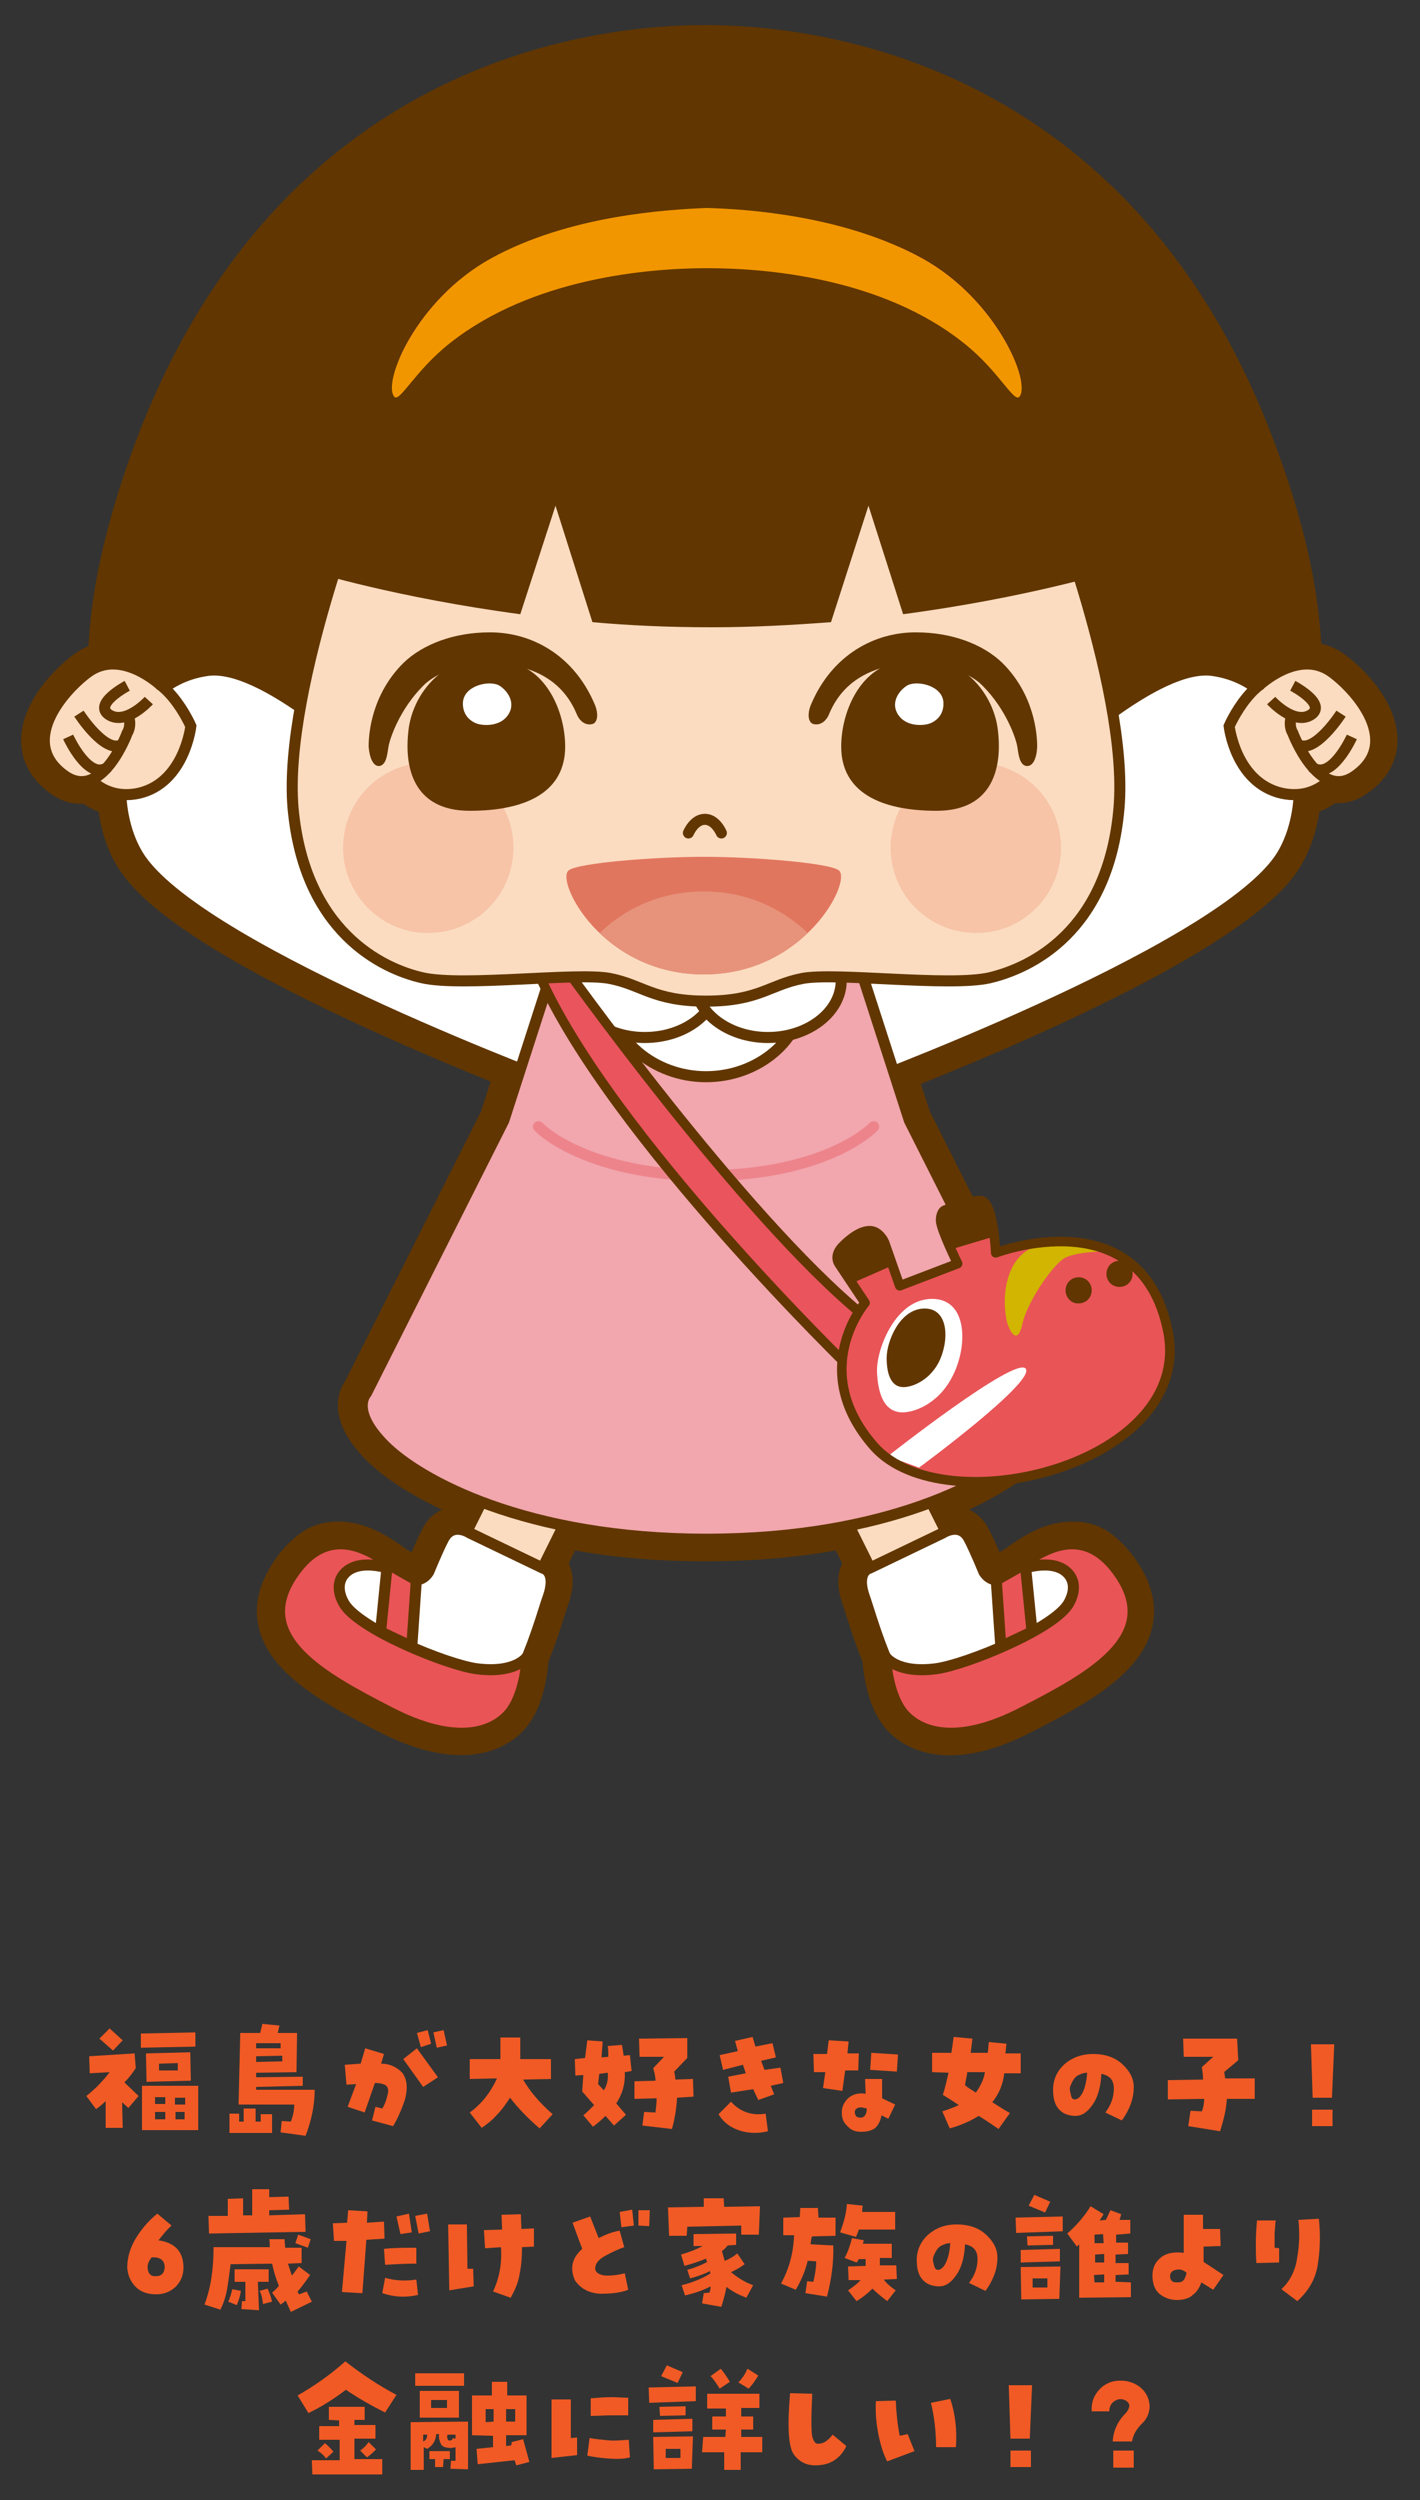 <?xml version="1.0" encoding="utf-8"?>
<!-- Generator: Adobe Illustrator 25.1.0, SVG Export Plug-In . SVG Version: 6.00 Build 0)  -->
<svg version="1.1" id="レイヤー_1" xmlns="http://www.w3.org/2000/svg" xmlns:xlink="http://www.w3.org/1999/xlink" x="0px"
	 y="0px" width="250px" height="440px" viewBox="0 0 250 440" style="enable-background:new 0 0 250 440;" xml:space="preserve">
<rect x="0" y="0" width="250" height="440" fill="#333333" stroke="none"/>
<style type="text/css">
	.st0{fill:#F15A24;}
	.st1{fill:#E50615;stroke:#613600;stroke-width:7.779;stroke-linecap:round;stroke-linejoin:round;}
	.st2{fill:#613600;}
	.st3{fill:#FFFFFF;stroke:#613600;stroke-width:1.945;stroke-linecap:round;stroke-linejoin:round;}
	.st4{fill:#FBDCC0;stroke:#613600;stroke-width:1.945;}
	.st5{fill:#FFFFFF;stroke:#613600;stroke-width:1.945;}
	.st6{fill:#E95457;stroke:#613600;stroke-width:1.945;stroke-linecap:round;stroke-linejoin:round;}
	.st7{fill:#F2A6AD;stroke:#613600;stroke-width:1.945;stroke-linecap:round;stroke-linejoin:round;}
	.st8{fill:none;stroke:#ED848C;stroke-width:1.945;stroke-linecap:round;stroke-linejoin:round;}
	.st9{fill:none;stroke:#613600;stroke-width:7.779;stroke-linecap:round;stroke-linejoin:round;}
	.st10{fill:none;stroke:#613600;stroke-width:7.779;stroke-linecap:round;}
	.st11{fill:#F7C4A8;}
	.st12{fill:#E8528D;}
	.st13{fill:#E1765F;}
	.st14{fill:#E7937B;}
	.st15{fill:none;stroke:#613600;stroke-width:1.945;stroke-linecap:round;stroke-linejoin:round;}
	.st16{fill:#74B4E3;stroke:#613600;stroke-width:1.945;stroke-linecap:round;stroke-linejoin:round;}
	.st17{fill:#E9545D;stroke:#613600;stroke-width:1.68;stroke-linecap:round;stroke-linejoin:round;}
	.st18{fill:#E95457;}
	.st19{fill:#FFFFFF;}
	.st20{fill:#D1B500;}
	.st21{fill:none;stroke:#613600;stroke-width:1.68;stroke-linecap:round;stroke-linejoin:round;}
	.st22{fill:none;stroke:#613600;stroke-width:1.945;stroke-linecap:round;}
	.st23{fill:#F29600;}
</style>
<g>
	<path class="st0" d="M18.6,374.5l0-4.7c-0.5,0.5-1.1,1-1.7,1.4l-1.7-2.3c1.5-1.2,2.9-2.6,4.1-4.2l-3.5,0.2l-0.1-3l8-0.5l0.2,2.6
		c-0.6,0.9-1.2,1.7-2,2.5l2.5,2.4l-1.8,2.1l-1.1-1l0.1,4.5L18.6,374.5z M21.6,359.1l-1.7,1.8l-2.4-2.1l1.8-1.8L21.6,359.1z
		 M24.8,360.4l0-2.5l9.6-0.2l0,2.5L24.8,360.4z M25,375l0-7.9l9.9,0v7.8H25z M33.6,366.2l-7.8,0.2l-0.1-5l7.8-0.2L33.6,366.2z
		 M27.3,373h1.8l0-1.3l-1.8,0V373z M27.3,369.1l0,1.2l1.8,0l0-1.2L27.3,369.1z M28,363.2v1.2l3.3,0l0-1.3L28,363.2z M32.6,370.4
		l0-1.2h-1.8l0,1.2L32.6,370.4z M30.9,373l1.6,0l0-1.3l-1.6,0L30.9,373z"/>
	<path class="st0" d="M40.4,375.4l0-3.4h1.7l0,1.4l0.8,0l0-2.3H45v2.3l0.9,0v-1.3h2v3.3L40.4,375.4z M44.9,367.8l10.5,0
		c0,2.8-0.6,5.5-1.6,8.1l-4.4-0.6l0.2-2l1.6,0.1c0.4-1,0.6-2,0.6-3l-9.8,0l0.3-12.6l3.5,0l0.4-1.6l3,0.3l-0.3,1.3h3.4l-0.1,6.9
		l-7.1,0.1v0.8l8.2-0.1v1.6l-8.2,0.2V367.8z M45.1,361.9l0,1l4.6-0.1l0-1L45.1,361.9z M45.1,359.6v0.9l4.3,0v-0.9H45.1z"/>
	<path class="st0" d="M62.7,366.8l-1.7,0.1l-0.3-3.5l2.8-0.2l0.8-2.7l3.3,1l-0.5,1.7c1.5,0,2.8,0.6,3.8,1.7c0.8,1.2,0.9,2.7,0.4,4.6
		c-0.6,1.8-1.3,3.4-2.1,4.7l-3.7-1l0.6-2.4l1.2,0.3c0.4-0.6,0.7-1.4,0.9-2.3c0.3-0.9,0.1-1.5-0.3-1.8c-0.6-0.3-1.2-0.4-1.9-0.4
		l-1.8,5.2l-3-1L62.7,366.8z M71,362.4l2.4-1.9l3.7,5.1l-2.6,1.7L71,362.4z M75.9,359.7l-1.8,0.6l-0.7-2.5l1.9-0.5L75.9,359.7z
		 M78.7,360l-1.8,0.4l-0.6-2.7l1.8-0.4L78.7,360z"/>
	<path class="st0" d="M82.7,371.8c2.1-1.5,3.7-3.6,4.8-6l-4.8,0.1v-3.5h5.4v-3.8h3.5l0,3.8l5.4,0v3.5l-4.9,0.1
		c1.2,2.1,3,4.2,5.2,6.1l-2.3,2.5c-2.2-1.9-3.9-3.7-5.2-5.4c-0.8,1.2-1.5,2.2-2.4,3.1c-0.8,0.9-1.7,1.6-2.6,2.2L82.7,371.8z"/>
	<path class="st0" d="M102.7,365.2l-1.4,0.1l-0.1-2.9l1.8-0.2l0.4-3.1l2.7,0.2l-0.2,2.8l1.2-0.1c0-0.7,0-1.3-0.1-1.9l2.5-0.2
		c0.1,0.6,0.2,1.2,0.3,1.9l1.1-0.1l0.3,2.8l-1.2,0.2c0.1,2-0.4,3.8-1.5,5.5l1.7,2l-2.1,1.9l-1.5-1.7c-0.7,0.7-1.4,1.3-2.2,1.9
		l-1.7-2c0.7-0.6,1.3-1.2,1.9-1.8l-2.1-2.4L102.7,365.2z M105.5,365l-0.2,1.8l1,1.1c0.6-0.9,0.8-2,0.7-3.1L105.5,365z M118.9,366
		l3.1-0.1l0.1,3.1l-2.9,0.2c-0.1,1.9-0.4,3.7-0.9,5.5l-5.2-0.6l0.3-2.4l2,0.1c0.1-0.8,0.2-1.7,0.2-2.5l-3.9,0.1l0-3.1l3.7-0.1
		c0-0.8-0.2-1.5-0.4-2.2l1.9-2l-4.3,0l-0.1-3.2l8.5-0.1l0,3.5l-2.3,2.4C118.8,365.1,118.9,365.6,118.9,366z"/>
	<path class="st0" d="M135.2,375.1c-1.6,0.4-3.3,0.4-4.9-0.1c-1.6-0.5-2.9-1.4-3.8-2.9l2.2-2.2c1.6,1.8,3.7,2.5,6.1,2.1L135.2,375.1
		z M127.3,364.3l-0.6-2.6l3.2-0.7l-0.5-1.8l3.1-0.7l0.5,1.7l3-0.6l0.6,2.5l-2.6,0.6l0.6,1.6l2.8-0.4l0.5,2.7l-2.2,0.5l0.6,1.5
		l-2.8,1l-0.9-1.9l-3.9,0.6l-0.5-2.8l3.1-0.6l-0.5-1.5L127.3,364.3z"/>
	<path class="st0" d="M145.3,364.7l-2,0l-0.1-3.2l2.4,0l0.3-2.4l3.5,0.2l-0.2,2.1l2,0l-0.1,3l-2.3,0l-0.5,3.6l-3.4-0.5L145.3,364.7z
		 M152.3,365.9l3,0l0,3.4l2.3,1.1l-1.2,2.5l-1.2-0.6c-0.2,1.1-0.7,1.9-1.2,2.3c-0.6,0.4-1.4,0.6-2.4,0.6c-1,0-1.8-0.3-2.4-1
		c-0.7-0.6-1-1.4-1-2.4c0-1,0.4-1.8,1.1-2.5c0.8-0.7,1.8-1,3.1-0.8L152.3,365.9z M151.5,372.7c0.3,0,0.6-0.1,0.8-0.4
		c0.2-0.3,0.3-0.7,0.3-1.2c-0.4-0.1-0.8-0.2-1.1-0.2c-0.3,0-0.6,0.1-0.8,0.3c-0.2,0.2-0.2,0.4-0.2,0.6c0,0.2,0.1,0.5,0.2,0.6
		C150.8,372.6,151.1,372.7,151.5,372.7z M158.1,361.6l-0.2,3l-4.7-0.3l0.2-3L158.1,361.6z"/>
	<path class="st0" d="M177.2,359.7c-0.1,0.6-0.1,1.2-0.2,1.7h2.7v3.5h-2.9c-0.2,1.9-0.9,3.6-2.1,5.1c1,0.6,2,1.3,3.1,1.9l-2,2.8
		c-1.2-0.8-2.3-1.6-3.5-2.3c-1.6,1-3.3,1.7-5.1,2.2l-1.3-3c1-0.3,2-0.7,2.9-1.1c-0.9-0.6-1.8-1.2-2.8-1.8c0.4-1.3,0.7-2.6,1-3.9
		l-2.9-0.1v-3.4l3.4,0l0.4-2.8l3.3,0.3l-0.3,2.5h3c0.1-0.6,0.1-1.2,0.2-1.9L177.2,359.7z M171.8,368.3c0.8-1.1,1.4-2.3,1.6-3.6h-3.1
		c-0.1,0.8-0.3,1.5-0.4,2.3C170.5,367.5,171.2,367.9,171.8,368.3z"/>
	<path class="st0" d="M192.4,361.5c2.2,0,3.9,0.6,5.2,1.8c1.3,1.2,2,2.5,2,4c0,1.1-0.2,2.2-0.6,3.2c-0.4,1-0.9,1.9-1.5,2.7l-2.9-1.4
		c1-1.3,1.5-2.7,1.5-4.2c0-1.5-0.7-2.3-2.2-2.6c-0.1,2.4-0.7,4.3-1.6,5.5c-0.9,1.3-1.9,1.9-2.9,1.9c-1.3,0-2.3-0.4-3-1.2
		c-0.7-0.8-1-1.9-1-3.4c0-1.8,0.7-3.3,2-4.5C188.8,362.1,190.5,361.5,192.4,361.5z M189.2,369.5c0.5,0,1-0.4,1.4-1.2
		c0.4-0.8,0.7-2,0.8-3.5c-0.6,0-1.1,0.2-1.7,0.5c-0.6,0.4-0.9,1-1.2,1.7c-0.2,0.4-0.2,0.9,0,1.5
		C188.6,369.2,188.8,369.5,189.2,369.5z"/>
	<path class="st0" d="M215.7,365.8l5.2,0l0,3.6H216c-0.1,1.7-0.5,3.5-1.2,5.7l-5.6-0.9l0.4-2.7l2,0.1c0.3-0.8,0.4-1.5,0.4-2.2
		l-6.4,0.1l0-3.4l6.2-0.1c0-0.8-0.1-1.5-0.2-2.2l2-1.8h-5.2l-0.1-3.2l9.5,0l0.2,3.8l-2.5,2.1C215.6,364.8,215.6,365.3,215.7,365.8z"
		/>
	<path class="st0" d="M234.5,369.2h-3.4l-0.3-9.4l4.1,0L234.5,369.2z M231,371.3h3.6l0,2.9H231V371.3z"/>
	<path class="st0" d="M27.9,394.3c2.9,0.4,4.4,2,4.4,4.8c0,1.4-0.5,2.5-1.4,3.4c-1,0.9-2.1,1.3-3.4,1.3c-1.5,0-2.7-0.4-3.6-1.3
		c-0.9-0.9-1.4-2-1.5-3.4c0-1.9,0.6-3.7,1.6-5.3c1-1.6,2.2-3,3.7-4.2l2.5,2.1C29.3,392.5,28.6,393.4,27.9,394.3z M27.5,400.6
		c0.9,0,1.4-0.5,1.5-1.5c0-1.3-0.8-1.9-2.3-1.8c-0.5,0.6-0.8,1.3-0.7,2C26.1,400.2,26.6,400.7,27.5,400.6z"/>
	<path class="st0" d="M49.4,405.6l-1.5-2.1c0.5-0.4,0.9-0.8,1.2-1.2c-0.5-1.2-0.9-2.5-1.2-3.9l-7.3,0.1c-0.2,1.6-0.4,3.1-0.6,4.3
		c-0.2,1.2-0.6,2.5-1.2,3.7l-2.8-0.9c1.1-2.9,1.6-6.2,1.6-10.1l9.9,0c0-0.5,0-0.9-0.1-1.4l2.7,0c0,0.5,0.1,1,0.1,1.5h2.9l0,2.7
		l-2.4,0.1c0.2,0.6,0.4,1.3,0.7,2.1c0.4-0.5,0.8-1.1,1.2-1.6l2,1.5c-0.7,1-1.4,2-2.2,2.9c0,0.2,0.1,0.3,0.3,0.5l1.3-0.5l0.9,1.8
		l-3.7,1.8c-0.3-0.7-0.6-1.3-0.9-2C50,405.2,49.7,405.4,49.4,405.6z M36.8,393.1l-0.1-3.1l3.4,0l0-3l2.7-0.1l0,3l1.6,0v-4.6h3l0,1.4
		l3.4-0.1l0.1,2.3l-3.5,0.1v0.9l6.3-0.2l0.1,3.1L36.8,393.1z M40.9,402.9l1.5,0.3c-0.1,0.9-0.4,1.7-0.7,2.5l-1.5-0.6
		C40.5,404.4,40.7,403.7,40.9,402.9z M45.4,401.6l0.2,5l-3.1-0.2l0.1-1.4l0.6,0v-3.4h-1.9v-2.2l6,0v2.2H45.4z M47.9,405.1l-1.6,0.4
		c-0.1-0.8-0.2-1.6-0.6-2.3l1.4-0.4C47.5,403.6,47.7,404.3,47.9,405.1z M52,394.8l0.5-1.5l2.2,0.8l-0.5,1.5L52,394.8z"/>
	<path class="st0" d="M61,394.4l-2.2,0l-0.2-3.1l2.5-0.1l0.2-2.2l3.4,0.2l-0.1,2l3-0.2l0.1,3l-3.2,0.2l-0.7,9.4l-3.6-0.2L61,394.4z
		 M67.8,400.9c1.8,0.5,3.6,0.6,5.5,0.3l0.3,2.7c-2.1,0.5-4.2,0.4-6.3-0.3L67.8,400.9z M67.8,398.6l-0.2-2.8c1.9-0.2,3.8-0.2,5.7-0.2
		l0,2.8C71.4,398.4,69.6,398.5,67.8,398.6z M72.5,392.9l-2,0.3l-0.7-3.1l2.2-0.5L72.5,392.9z M75.2,389.6l0.5,3.1l-2,0.4l-0.6-3.1
		L75.2,389.6z"/>
	<path class="st0" d="M83.4,402.4l-4.3,0.7l-0.2-11.6l3.3,0l0.1,7.8h1L83.4,402.4z M85.4,395.7l-0.2-3.2l3.2-0.1l-0.1-2.6l3.4-0.1
		l0.1,2.6l2.2-0.1l0,3.2l-2.1,0.1c0,1.6-0.1,3.2-0.4,4.6c-0.2,1.5-0.8,2.9-1.6,4.3l-3.1-1.1c1.1-2.3,1.6-4.9,1.4-7.8L85.4,395.7z"/>
	<path class="st0" d="M101.2,401.3c-0.9-2.1-0.5-3.9,1.3-5.5l-1.7-4.6l3.1-1.1l1.5,3.8c1.2-0.6,2.4-1.1,3.7-1.3l0.8,2.9
		c-0.9,0.3-2,0.8-3.3,1.5c-1.3,0.7-1.9,1.5-1.8,2.5c0.2,0.4,0.5,0.7,0.9,0.8c0.5,0.2,0.9,0.2,1.3,0.2c1.2,0,2.2-0.2,3-0.4l0.6,2.9
		c-1.2,0.5-2.9,0.7-4.9,0.7C103.7,403.6,102.2,402.8,101.2,401.3z M111.3,388.9l0.3,2.8l-2.2,0.3l-0.3-2.7L111.3,388.9z
		 M112.4,391.7l0-2.7l2,0l-0.1,2.8L112.4,391.7z"/>
	<path class="st0" d="M127.4,386.9l0.1,1.5l6.3-0.1l-0.2,5l-3.1,0l0-1.6l-9.5,0.2l-0.1,1.6l-3.1,0l-0.2-5l6.3-0.1l0-1.5L127.4,386.9
		z M128.7,399.9c1.2,1,2.5,1.8,3.9,2.3l-1.2,2.2c-1.3-0.5-2.5-1.1-3.5-1.9c-0.2,1.1-0.5,2.2-0.9,3.5l-3.4-0.6l0.3-1.8l1-0.1
		c0.2-0.5,0.2-0.8,0.2-1.1c-1.3,0.7-2.8,1.2-4.5,1.6l-0.6-1.8c2-0.5,3.7-1.2,5.1-2.1c-0.1-0.1-0.1-0.2-0.1-0.4
		c-0.9,0.5-2.1,0.9-3.5,1.3l-0.5-1.5c1.4-0.4,2.6-0.9,3.5-1.4c-0.1-0.2-0.2-0.4-0.2-0.6c-1.1,0.5-2.4,0.9-3.8,1.3l-0.6-2
		c1.4-0.4,2.7-0.9,3.8-1.5l-1.6,0l0-2.1l7.5-0.1l0,2l-1.5,0.1c-0.2,0.3-0.6,0.7-1,1c0.2,0.6,0.3,1.2,0.5,1.7
		c0.8-0.3,1.5-0.7,2.2-1.3l1.3,1.9C130.4,399,129.6,399.5,128.7,399.9z"/>
	<path class="st0" d="M142.7,395l4,0.2c0.1,2.9-0.3,5.9-1.1,9l-3.8-0.6l0.3-2.1l1.1,0.1c0.3-1.3,0.5-2.5,0.5-3.6l-1.5-0.1
		c-0.4,1.7-1.1,3.4-2.1,5.1l-2.6-1.1c1.4-2.5,2.2-5.4,2.3-8.5l-1.9,0l0-3.1l2.9-0.1l0.1-1.6l3.1,0l0.1,1.7l3,0l0,3.2l-4.1,0.1
		C142.8,393.8,142.8,394.4,142.7,395z M151.9,388.2c-0.1,0.4-0.1,0.7-0.1,1.1h5.8v3.1h-6.4c-0.1,0.4-0.3,0.8-0.5,1.3l-2.8-0.8
		c0.6-1.6,1.1-3.3,1.2-5L151.9,388.2z M157.8,398.8l0.1,2.3l-2.3,0.1c0.5,0.7,1.2,1.3,2.1,1.9l-1.5,1.9c-0.9-0.7-1.8-1.4-2.6-2.2
		c-0.9,0.9-1.8,1.6-2.8,2.2l-1.5-1.9c0.9-0.6,1.7-1.2,2.2-1.8l-2.1,0l-0.1-2.4l3.1-0.1l0-1.2l-1.2,0c-0.1,0.2-0.2,0.4-0.4,0.6
		l-2.1-0.8c0.6-1.1,1-2.3,1.3-3.5l2.1,0.4c-0.1,0.2-0.1,0.4-0.2,0.6l5.1,0l0,2.5l-2.1,0v1.3H157.8z"/>
	<path class="st0" d="M168.4,391.5c2.2,0,3.9,0.6,5.2,1.8c1.3,1.2,2,2.5,2,4c0,1.1-0.2,2.2-0.6,3.2c-0.4,1-0.9,1.9-1.5,2.7l-2.9-1.4
		c1-1.3,1.5-2.7,1.5-4.2c0-1.5-0.7-2.3-2.2-2.6c-0.1,2.4-0.7,4.3-1.6,5.5c-0.9,1.3-1.9,1.9-2.9,1.9c-1.3,0-2.3-0.4-3-1.2
		c-0.7-0.8-1-1.9-1-3.4c0-1.8,0.7-3.3,2-4.5C164.8,392.1,166.4,391.5,168.4,391.5z M165.1,399.5c0.5,0,1-0.4,1.4-1.2
		c0.4-0.8,0.7-2,0.8-3.5c-0.6,0-1.1,0.2-1.7,0.5c-0.6,0.4-0.9,1-1.2,1.7c-0.2,0.4-0.2,0.9,0,1.5
		C164.5,399.2,164.8,399.5,165.1,399.5z"/>
	<path class="st0" d="M187.1,392.7l-8.2,0.3l-0.1-2.7l8.3-0.2L187.1,392.7z M179.7,398.2l0-2.2l6.9-0.2l0,2.2L179.7,398.2z
		 M186.5,404.6l-6.7,0.1l-0.1-5.7l7-0.1L186.5,404.6z M185.4,393.5l0,1.6l-4.5,0.1l-0.1-1.6L185.4,393.5z M184.9,387.5l-0.9,1.9
		l-2.9-1.2l1-1.9L184.9,387.5z M181.8,401l0,1.6l2.6,0l0-1.6L181.8,401z M196.6,401.6l2.5,0.1l0,2.6l-9.1,0.1l0-9.4l-0.4,0.4
		l-1.7-2.3c1.6-1.4,3-3,4.1-4.8l2.3,1.4l-0.7,1.1l1.1-0.1l0.8-1.7l1.9,0.7l-0.3,1l1.9,0l0,2.4l-2.5,0.2l0,1.4h2.1l0,2l-2.2,0.1
		l0,1.5l2.3,0l0,2l-2.3,0.1V401.6z M192.7,393.3l0,1.5h1.6l-0.1-1.6L192.7,393.3z M192.7,401.7l1.7,0v-1.4l-1.8,0.1L192.7,401.7z
		 M194.4,398.2l0-1.5l-1.6,0.1v1.4L194.4,398.2z"/>
	<path class="st0" d="M211.9,395.4l0,2.7l3.5,2.3l-1.8,2.6l-2.1-1.3c-0.3,0.9-0.8,1.7-1.5,2.2c-0.6,0.6-1.6,0.9-2.8,0.9
		c-1.2,0-2.2-0.4-3.1-1.1c-0.8-0.7-1.2-1.8-1.2-3.2c0-1.4,0.5-2.4,1.5-3.2c1-0.8,2.4-1,4-0.8v-6.7l3.4,0l0,2.5h3l0.1,3L211.9,395.4z
		 M207.4,401.7c0.4,0,0.7-0.1,1-0.4c0.2-0.3,0.4-0.7,0.5-1.3c-0.6-0.5-1.2-0.7-1.9-0.5c-0.6,0.1-1,0.5-1,1.1c0,0.5,0.2,0.8,0.5,1
		C206.8,401.7,207.1,401.7,207.4,401.7z"/>
	<path class="st0" d="M221.3,390.8h3.3c-0.1,0.6-0.1,1.3-0.2,2.1c0,0.8,0,1.7,0,2.7l0.8,0.1v2.5l-4,0.1c-0.1-1.1-0.1-2.3-0.1-3.6
		C221.1,393.3,221.2,392,221.3,390.8z M228.6,390.7l3.6-0.2c0.3,2.9,0.2,5.6-0.2,8.1c-0.4,2.5-1.6,4.6-3.6,6.4l-2.8-2.1
		c1.6-1.5,2.5-3.4,2.8-5.7C228.8,395,228.8,392.9,228.6,390.7z"/>
	<path class="st0" d="M52.4,421.6c3-1.7,5.8-3.7,8.4-6c2.8,2.2,5.8,4.2,9,5.9l-2,3.1c-2.4-1.2-4.7-2.5-6.9-4c-2.1,1.6-4.3,3-6.6,4.1
		L52.4,421.6z M55,435.7l-0.1-2.7l4.9,0v-3.6l-3.6,0V427h3.5v-1l-1.8-0.1v-2.3h6.3v2.3l-1.8,0v0.9l3.7,0v2.4l-3.7,0l0,3.6l4.9,0v2.7
		H55z M58.7,431.5l-1.3,1.2c-0.4-0.6-0.9-1-1.5-1.4l1.3-1.3C57.7,430.4,58.2,430.9,58.7,431.5z M64.6,432.5l-1.2-1.2
		c0.6-0.4,1.1-0.9,1.5-1.5l1.3,1.3C65.7,431.6,65.2,432.1,64.6,432.5z"/>
	<path class="st0" d="M74.6,430.7l0,4h-2.3v-8.4l10.1-0.1l0,8.4l-3.1-0.1l0.1-1.4l0.8,0l0-2.4c-0.4,0.1-0.9,0.2-1.3,0.1
		c-0.5,0-0.9-0.2-1.2-0.5c-0.3-0.6-0.5-1.2-0.4-1.9h-0.5c-0.1,1.2-0.6,2-1.6,2.6L74.6,430.7z M73.1,419.9v-2.2h8.6v2.2H73.1z
		 M80.8,425.5l-6.9,0v-4.7h6.9V425.5z M74.5,428.5v1.2c0.5-0.2,0.7-0.6,0.7-1.2H74.5z M76.6,434.2l0-1.4l-1,0l0-1.4h3.6l0,1.4
		l-1.1,0l-0.1,1.4H76.6z M75.9,422.4l0,1.4h2.8l0-1.4L75.9,422.4z M80.2,428.5l-1.4,0c-0.1,0.2-0.1,0.5,0,0.8
		c0.1,0.2,0.3,0.3,0.6,0.2c0.2-0.1,0.3-0.2,0.3-0.4l0.5,0.1L80.2,428.5z M90.1,429.8l2-0.5l1.1,4l-2.3,0.6l-0.3-0.9l-6.5,0.7
		l-0.2-2.7l2.9-0.3v-2l-3.7-0.1v-7l3.5,0l0-2.4h2.7l0,2.4h3.4v7l-3.6,0v1.9l0.9-0.1L90.1,429.8z M86.9,426.2V424h-1.4v2.3
		L86.9,426.2z M89.1,424v2.2h1.6V424H89.1z"/>
	<path class="st0" d="M101.6,429l0,3.1l-4.5,0.5v-10.3h3.4v6.8L101.6,429z M103.8,429.1c1.2,0.2,2.3,0.3,3.3,0.4
		c1,0.1,2.2,0,3.6-0.1l0.2,3.1c-1.1,0.3-2.4,0.3-3.8,0.2c-1.5-0.1-2.7-0.3-3.7-0.5L103.8,429.1z M104,422.1c1.3-0.1,2.5-0.2,3.6-0.2
		c1.1,0,2.1,0.1,3,0.1l0,3.1c-1,0-2,0-3.1,0c-1,0-2.2,0.1-3.5,0.1V422.1z"/>
	<path class="st0" d="M122.5,422.6l-8.2,0.3l-0.1-2.7l8.3-0.2L122.5,422.6z M115,428.1l0-2.2l6.9-0.2l0,2.2L115,428.1z M121.8,434.5
		l-6.7,0.1l-0.1-5.7l7-0.1L121.8,434.5z M120.7,423.5l0,1.6l-4.5,0.1l-0.1-1.6L120.7,423.5z M120.2,417.5l-0.9,1.9l-2.9-1.2l1-1.9
		L120.2,417.5z M117.2,431l0,1.6l2.6,0l0-1.6L117.2,431z M123.8,428.9l3.9,0l0.1-1.3h-2.4v-2.3l2.4,0v-1.4h-3.3v-2.6h9.2l0,2.5
		l-3.2,0l0,1.5h2.1v2.3l-2.1,0v1.3h3.7l0,2.7l-3.8,0l0,3.1h-2.9l0-3.1l-3.9,0L123.8,428.9z M126.7,420.4c-0.5-0.8-1-1.6-1.6-2.2
		l1.8-1.3c0.6,0.7,1.1,1.5,1.6,2.3L126.7,420.4z M131.6,416.9l1.9,1.2c-0.5,0.8-1,1.6-1.7,2.3l-1.8-1.1
		C130.7,418.6,131.2,417.8,131.6,416.9z"/>
	<path class="st0" d="M144,430.1c0.6,0,1.1-0.2,1.5-0.5c0.4-0.3,0.8-0.7,1.1-1.1l2.4,2c-0.5,1.1-1.2,1.9-2.1,2.5
		c-0.9,0.6-2,0.9-3.4,0.9c-1.6,0-2.9-0.7-3.8-2c-0.9-1.4-1.1-4.9-0.6-10.7l3.9,0.1c-0.2,4.1-0.2,6.6,0,7.5
		C143.2,429.6,143.5,430.1,144,430.1z"/>
	<path class="st0" d="M156.2,433.2c-0.6-1.1-1.1-2.6-1.5-4.5c-0.4-1.9-0.6-3.9-0.5-6.1l3.5-0.1c0.1,2.1,0.3,4.2,0.7,6.2l1.4-0.3
		l1.2,3L156.2,433.2z M168.3,430.7l-3.5,0c0-2.7-0.3-5.3-0.9-7.8l3.4-0.7C168.2,424.9,168.5,427.7,168.3,430.7z"/>
	<path class="st0" d="M181.3,429.2h-3.4l-0.3-9.4l4.1,0L181.3,429.2z M177.9,431.3h3.6l0,2.9h-3.6V431.3z"/>
	<path class="st0" d="M195.3,424.4h-3.1c-0.1-1.6,0.4-2.9,1.5-4c0.9-0.9,2.1-1.4,3.4-1.4c0.2,0,0.4,0,0.6,0c1.2,0.1,2.3,0.5,3.2,1.3
		c0.9,0.8,1.4,1.8,1.5,3.1c0,1.3-0.5,2.4-1.4,3.2c-0.9,0.9-1.5,1.9-1.7,3.1h-3.4c0.1-1.9,0.9-3.6,2.3-5c0.3-0.3,0.5-0.7,0.6-1.1
		c0.1-0.4-0.1-0.8-0.6-1.1c-0.7-0.4-1.4-0.3-2,0.1C195.6,423,195.3,423.6,195.3,424.4z M196,431.3h3.6v3H196V431.3z"/>
</g>
<g>
	<path class="st1" d="M234.4,118.3c-1.8-1.3-3.8-1.6-5.6-1.3c0-9.6-2.1-21.5-7.5-36.2c-24.7-68.4-81.2-72.5-97.2-72.5
		c-16,0-72.4,4.1-97.2,72.5c-5.3,14.7-7.5,26.6-7.5,36.1c-1.4,0-2.8,0.4-4.1,1.4c-4.5,3.3-12.4,12.5-4,18.3c1.6,1.1,3.1,1.2,4.4,0.7
		c1.4,1.3,3.2,2.3,5.3,2.5c0.2,4.4,1.4,8.6,3.6,11.6c8.9,12.7,48.3,29.4,66.6,36.7l-2.9,9l-24.2,48c0,0-3,3,3.2,9.2
		c2.9,2.9,8.6,6.7,17.2,10l-2.5,5.1c-0.9-0.4-2.9-0.9-4.1,1.3c-1.1,2.1-2.6,5.8-2.6,5.8s-0.8,1.5-2.4,1.4l-3.4-1.9
		c-2.7-2-6.4-4.5-10.2-4.3c-1.5,0-3,0.4-4.4,1.5c-1.5,1.2-2.9,2.7-3.9,4.5c0,0,0,0,0,0c-6.7,10.8,5.7,17.6,17.4,23.6
		c11.7,6,18.3,3.7,21.2,0.3c2.9-3.4,3.1-10,3.1-10s0,0,0,0c1.9-4.6,3.2-9.2,3.7-10.6c1.6-4.6-0.9-5.1-0.9-5.1l-0.1,0l3.7-7.4
		c7.2,1.5,15.5,2.4,25.1,2.4c9.5,0,17.9-0.9,25.1-2.4l3.7,7.4l-0.1,0c0,0-2.5,0.5-0.9,5.1c0.5,1.4,1.8,6,3.7,10.6c0,0,0,0,0,0
		s0.2,6.5,3.1,10c2.9,3.4,9.5,5.8,21.2-0.3c11.7-6,24.1-12.8,17.4-23.6c0,0,0,0,0,0c-1-1.7-2.4-3.3-3.9-4.5
		c-1.4-1.1-2.9-1.5-4.4-1.5c-3.8-0.2-7.5,2.3-10.2,4.3l-3.4,1.9c-1.6,0.1-2.4-1.4-2.4-1.4s-1.4-3.7-2.6-5.8
		c-1.2-2.2-3.2-1.7-4.1-1.3l-2.5-5.1c8.5-3.2,14.3-7.1,17.2-10c6.2-6.2,3.2-9.2,3.2-9.2l-24.2-48l-2.8-8.6
		c17.8-7,58.7-24.2,67.8-37.2c2.1-3.1,3.4-7.3,3.6-11.6c2.1-0.2,3.9-1.1,5.3-2.5c1.3,0.5,2.8,0.4,4.4-0.7
		C246.9,130.8,238.9,121.5,234.4,118.3z"/>
	<g>
		<path class="st2" d="M221.4,80.7c-24.7-68.4-81.2-72.5-97.2-72.5c-16,0-72.4,4.1-97.2,72.5C2.4,149.1,45.4,156.6,64.8,154
			c16-2.1,48.5-24.6,59.5-32.5c11,7.9,43.5,30.4,59.5,32.5C203.1,156.6,246.1,149.1,221.4,80.7z"/>
		<path class="st2" d="M221.4,80.7c-24.7-68.4-81.2-72.5-97.2-72.5c-16,0-72.4,4.1-97.2,72.5C2.4,149.1,45.4,156.6,64.8,154
			c16-2.1,48.5-24.6,59.5-32.5c11,7.9,43.5,30.4,59.5,32.5C203.1,156.6,246.1,149.1,221.4,80.7z"/>
		<g>
			<path class="st3" d="M105.3,177.8c0.7-0.2-50.1-62.4-68.8-59.8c-16.1,2.3-18.5,23.5-11.7,33.3c11.7,16.7,76.1,40.4,76.1,40.4
				L105.3,177.8z"/>
			<g>
				<g>
					<path class="st4" d="M33.6,127.8c0,0-4.4-10.2-10.9-8.7c-4.6,1-8.6,4.4-9.7,9.3c-1.1,4.9,3.4,13,11.5,11.2
						C32.5,137.7,33.6,127.8,33.6,127.8z"/>
					<path class="st4" d="M28.4,120.7c0,0-7-6.7-12.9-2.4c-4.5,3.3-12.4,12.5-4,18.3C18,141,22.4,129,22.4,129s1.4-2-0.8-4.8"/>
					<path class="st4" d="M22.4,120.7c0,0-6.1,3.2-3.2,5.1c3,1.9,7-2.5,7-2.5"/>
					<path class="st4" d="M13.9,125.6c0,0,4.7,7.3,7.6,5.4"/>
				</g>
				<path class="st4" d="M12,129.7c0,0,3.6,7.9,7,5.3"/>
			</g>
		</g>
		<g>
			<g>
				<g>
					<polygon class="st4" points="90,253.9 77,279.9 59,280.1 66.2,288.3 86.4,294.7 90.3,286.5 103.2,260.5 					"/>
				</g>
				<g>
					<path class="st5" d="M86.1,302.2c5.7-4.3,9.4-18.4,10.4-21.1c1.6-4.6-0.9-5.1-0.9-5.1l-12.9-6.2c0,0-3-2-4.6,1
						c-1.1,2.1-2.6,5.8-2.6,5.8s-1.2,2.3-3.6,1.1c-2.3-1.2-10.8-9.2-16.9-4.4c-5.8,4.5-9.7,13.6,4.7,21.2
						C69.4,299.5,81,306,86.1,302.2z"/>
					<path class="st6" d="M70.7,276.8c0,0-6.6-3-9.8-0.1c-1.5,1.4-1.5,3.4-0.4,5.4c2.4,4.5,18.2,10.9,23.4,11.6
						c7,0.9,8.9-2.1,8.9-2.1s-0.2,6.5-3.1,10c-2.9,3.4-9.5,5.8-21.2-0.3c-11.7-6-24.1-12.8-17.4-23.6
						C57.9,266.9,66.2,273.3,70.7,276.8z"/>
					<polygon class="st6" points="72.5,289.8 73.3,278.1 68.2,275.2 67,287.2 					"/>
				</g>
			</g>
			<g>
				<g>
					<polygon class="st4" points="158.7,253.9 171.7,279.9 189.7,280.1 182.5,288.3 162.3,294.7 158.4,286.5 145.5,260.5 					"/>
				</g>
				<g>
					<path class="st5" d="M162.6,302.2c-5.7-4.3-9.4-18.4-10.4-21.1c-1.6-4.6,0.9-5.1,0.9-5.1l12.9-6.2c0,0,3-2,4.6,1
						c1.1,2.1,2.6,5.8,2.6,5.8s1.2,2.3,3.6,1.1c2.3-1.2,10.8-9.2,16.9-4.4c5.8,4.5,9.7,13.6-4.7,21.2
						C179.3,299.5,167.7,306,162.6,302.2z"/>
					<path class="st6" d="M178,276.8c0,0,6.6-3,9.8-0.1c1.5,1.4,1.5,3.4,0.4,5.4c-2.4,4.5-18.2,10.9-23.4,11.6
						c-7,0.9-8.9-2.1-8.9-2.1s0.2,6.5,3.1,10c2.9,3.4,9.5,5.8,21.2-0.3c11.7-6,24.1-12.8,17.4-23.6
						C190.8,266.9,182.5,273.3,178,276.8z"/>
					<polygon class="st6" points="176.2,289.8 175.4,278.1 180.5,275.2 181.7,287.2 					"/>
				</g>
			</g>
		</g>
		<path class="st3" d="M144.7,177.8c-0.7-0.2,50.1-62.4,68.8-59.8c16.1,2.3,18.5,23.5,11.7,33.3c-11.7,16.7-76.1,40.4-76.1,40.4
			L144.7,177.8z"/>
		<g>
			<path class="st7" d="M150.7,168.1l9.4,29.1l24.2,48c0,0,3,3-3.2,9.2c-6.2,6.2-24.9,16.5-56.7,16.5c-31.9,0-50.6-10.4-56.7-16.5
				c-6.2-6.2-3.2-9.2-3.2-9.2l24.2-48l9.4-29.1H150.7z"/>
			<path class="st8" d="M153.8,198.3c-3.2,3.2-12.9,8.6-29.5,8.6c-16.5,0-26.3-5.4-29.5-8.6"/>
		</g>
		<path class="st3" d="M141.2,175.5c0,7.2-7.5,14-16.9,14c-9.3,0-16.9-6.8-16.9-14c0-7.2,7.5-13,16.9-13
			C133.7,162.5,141.2,168.3,141.2,175.5z"/>
		<g>
			<path class="st3" d="M126.4,172.6c0-5.5-5.8-10-12.9-10c-7.1,0-12.9,4.5-12.9,10c0,5.5,5.8,10,12.9,10
				C120.7,182.6,126.4,178.1,126.4,172.6z"/>
			<path class="st3" d="M148.1,172.6c0-5.5-5.8-10-12.9-10c-7.1,0-12.9,4.5-12.9,10c0,5.5,5.8,10,12.9,10
				C142.3,182.6,148.1,178.1,148.1,172.6z"/>
		</g>
		<path class="st9" d="M91.3,189.8"/>
		<path class="st9" d="M99.6,172.4"/>
		<path class="st10" d="M127,146.6c0,0-1-2.4-2.9-2.4c-1.9,0-2.9,2.4-2.9,2.4"/>
		<path class="st2" d="M152.9,89l6.1,19.1c21.8-2.9,36.7-7.5,36.7-7.5s-21-69.9-73.6-69.9c-52.6,0-67.2,69.9-67.2,69.9
			s14.9,4.6,36.7,7.5L97.8,89l6.5,20.5c6.6,0.6,13.7,0.9,21,0.9c7.3,0,14.4-0.4,21-0.9L152.9,89z"/>
		<path class="st11" d="M60.4,149.2c0-8.3,6.7-15,15-15c8.3,0,15,6.7,15,15c0,8.3-6.7,15-15,15C67.2,164.3,60.4,157.5,60.4,149.2z"
			/>
		<path class="st11" d="M186.8,149.2c0-8.3-6.7-15-15-15c-8.3,0-15,6.7-15,15c0,8.3,6.7,15,15,15
			C180.1,164.3,186.8,157.5,186.8,149.2z"/>
		<path class="st12" d="M162.4,45.5c-13.8-7.6-30.9-8.7-38-8.9c-7.1,0.3-24.2,1.3-38,8.9c-13,7.2-19.1,21.7-17,24.3
			c0.9,1.2,3.6-4.5,9.8-9.4c14.4-11.4,34.7-13.2,45.3-13.2c10.5,0,30.8,1.7,45.2,13.2c6.2,4.9,8.8,10.6,9.8,9.4
			C181.5,67.2,175.4,52.7,162.4,45.5z"/>
		<path class="st13" d="M147.7,153.2c-1.5-1.3-14.9-2.4-23.8-2.4c-8.9,0-22.3,1.1-23.8,2.4c-2.3,1.9,5.9,18.3,23.8,18.3
			C141.7,171.5,150,155.1,147.7,153.2z"/>
		<path class="st14" d="M142.2,164.2c-4.1-3.9-10.2-7.3-18.3-7.3c-8.1,0-14.3,3.4-18.3,7.3c4.1,3.9,10.2,7.3,18.3,7.3
			C132.1,171.5,138.2,168.1,142.2,164.2z"/>
		<g>
			<path class="st2" d="M88.2,119.2h-0.2c-5.8,0-11.7,2.1-14.8,5.1c-2.8,2.4-4.8,5.9-5,8.8l0,0.4h0c0,1.3,0.2,3.8,2.6,3.8H71
				c1.4,0,2.1-1.5,2.6-2.6c0.1-0.2,0.2-0.5,0.3-0.7c1.2-2.2,3.2-4.2,4.6-5.1c3.2-2.2,6.3-3.3,9.6-3.3h0c0.1,0,9,0.2,13,7.4
				c0.6,1.4,1.6,2.2,2.8,2.2c0.3,0,0.6,0,0.9-0.2c1.3-0.6,1.3-2.5,0.8-3.9C101.9,122.3,94.2,119.2,88.2,119.2z M70.9,136.6
				L70.9,136.6L70.9,136.6L70.9,136.6z"/>
			<path class="st2" d="M179.9,133.1c-0.2-2.9-2.1-6.5-4.9-8.8c-3.1-3.1-9.1-5.1-14.8-5.2h-0.2c-6,0-13.7,3.2-17.3,12
				c-0.6,1.4-0.5,3.3,0.9,4c1.4,0.5,3-0.4,3.6-2c4-7.3,13-7.5,13.2-7.5c3.2,0,6.3,1.1,9.5,3.3c1.4,0.9,3.4,3,4.6,5.1
				c0.1,0.2,0.2,0.4,0.3,0.7c0.5,1.1,1.2,2.6,2.6,2.6h0.1l0,0c2.4,0,2.6-2.5,2.6-3.8L179.9,133.1L179.9,133.1z M177.3,136.6
				L177.3,136.6L177.3,136.6L177.3,136.6z"/>
		</g>
		<path class="st15" d="M91.3,189.8"/>
		<path class="st15" d="M99.6,172.4"/>
		<path class="st16" d="M106.1,171.7"/>
		<path class="st16" d="M143.7,171.7"/>
		<g>
			<g>
				<path class="st4" d="M216.4,127.8c0,0,4.4-10.2,10.9-8.7c4.6,1,8.6,4.4,9.8,9.3c1.1,4.9-3.4,13-11.5,11.2
					C217.5,137.7,216.4,127.8,216.4,127.8z"/>
				<path class="st4" d="M221.6,120.7c0,0,7-6.7,12.9-2.4c4.5,3.3,12.4,12.5,4,18.3c-6.4,4.4-10.9-7.6-10.9-7.6s-1.4-2,0.8-4.8"/>
				<path class="st4" d="M227.6,120.7c0,0,6.1,3.2,3.2,5.1c-3,1.9-7-2.5-7-2.5"/>
				<path class="st4" d="M236.1,125.6c0,0-4.7,7.3-7.6,5.4"/>
			</g>
			<path class="st4" d="M238,129.7c0,0-3.6,7.9-7,5.3"/>
		</g>
		<path class="st17" d="M150.1,241.2c0,0-42.5-41.1-55.1-69.5c3-3,4-2.1,4-2.1s31.6,44.4,53,61.9c0.6,0.5-0.7,2.8-0.1,3.2
			C173.5,251,150.1,241.2,150.1,241.2z"/>
		<g>
			<path class="st18" d="M152.3,229.3c0,0-3.8-5.7-4.6-6.9c-1-1.6,0.7-3.1,0.7-3.1s2.5-2.7,4.7-2.7c1.7,0,2.6,2,2.6,2l2.7,7.7
				l10.2-3.9c0,0-3-6.1-3-7.6c0-1.5,0.7-1.8,0.7-1.8s4-1.7,6.3-1.7c2.3,0,2.7,9.2,2.7,9.2s25.5-9.7,30.3,13.7
				c4.8,23.4-39.2,34.4-51.7,20.4C142.1,241.2,152.3,229.3,152.3,229.3z"/>
			<path class="st19" d="M160.3,248.4c0,0,4.6-0.8,7.3-6c2.8-5.2,2.9-13.8-3.5-13.8c-6.3,0-9.7,8.5-9.7,12.6
				C154.5,245.3,155.7,249.5,160.3,248.4z"/>
			<path class="st2" d="M160.1,244c0,0,3.2-0.6,5.1-4.1c1.9-3.6,2-9.6-2.4-9.6c-4.4,0-6.7,5.8-6.7,8.7
				C156.1,241.9,156.9,244.8,160.1,244z"/>
			<path class="st2" d="M175.1,217.6l-7.7,2.3c0,0-1.8-3.5-1.8-5c0-1.5,2.3-2.5,2.3-2.5l4.7-1.1L175.1,217.6z"/>
			<path class="st2" d="M157.4,222.6l-7.3,3.2c0,0-2.2-3.2-2.4-4.7c-0.2-1.5,2-2.7,2-2.7l4.5-1.7L157.4,222.6z"/>
			<path class="st2" d="M187.6,227.1c0-1.3,1-2.3,2.3-2.3c1.3,0,2.3,1,2.3,2.3c0,1.3-1,2.3-2.3,2.3
				C188.7,229.5,187.6,228.4,187.6,227.1z"/>
			<path class="st2" d="M194.8,224.2c0-1.3,1-2.3,2.3-2.3c1.3,0,2.3,1,2.3,2.3c0,1.3-1,2.3-2.3,2.3
				C195.8,226.5,194.8,225.5,194.8,224.2z"/>
			<path class="st20" d="M196.3,220.2c0,0-6.8-0.1-9,1.3c-2.2,1.4-6.5,7.8-7.3,11.5c-0.8,3.8-2.2,1.5-2.7-0.3
				c-0.9-3.5-0.7-11.2,4.9-13.3c6.6-2.5,4.6-0.6,4.6-0.6L196.3,220.2z"/>
			<path class="st19" d="M161.8,258.3c0,0,20.4-15,18.8-17.4c-1.7-2.4-24.3,15.4-24.3,15.4L161.8,258.3z"/>
			<path class="st21" d="M152.3,229.3c0,0-3.8-5.7-4.6-6.9c-1-1.6,0.7-3.1,0.7-3.1s2.5-2.7,4.7-2.7c1.7,0,2.6,2,2.6,2l2.7,7.7
				l10.2-3.9c0,0-3-6.1-3-7.6c0-1.5,0.7-1.8,0.7-1.8s4-1.7,6.3-1.7c2.3,0,2.7,9.2,2.7,9.2s25.5-9.7,30.3,13.7
				c4.8,23.4-39.2,34.4-51.7,20.4C142.1,241.2,152.3,229.3,152.3,229.3z"/>
		</g>
		<path class="st4" d="M182.7,80.9c0,0,16.2,39.7,14.3,61.4c-1.9,21.7-15.6,28.1-22.8,29.8c-7.1,1.6-27.1-1-32.9,0.1
			c-5.8,1.1-7.7,4-17,4c-9.3,0-11.2-2.9-17-4c-5.8-1.1-25.8,1.5-32.9-0.1c-7.1-1.6-20.8-8.1-22.8-29.8
			c-1.9-21.7,14.3-61.4,14.3-61.4l58-46.4L182.7,80.9z"/>
		<path class="st22" d="M127,146.6c0,0-1-2.4-2.9-2.4c-1.9,0-2.9,2.4-2.9,2.4"/>
		<path class="st2" d="M152.9,89l6.1,19.1c21.8-2.9,36.7-7.5,36.7-7.5s-21-69.9-73.6-69.9c-52.6,0-67.2,69.9-67.2,69.9
			s14.9,4.6,36.7,7.5L97.8,89l6.5,20.5c6.6,0.6,13.7,0.9,21,0.9c7.3,0,14.4-0.4,21-0.9L152.9,89z"/>
		<path class="st11" d="M60.4,149.2c0-8.3,6.7-15,15-15c8.3,0,15,6.7,15,15c0,8.3-6.7,15-15,15C67.2,164.3,60.4,157.5,60.4,149.2z"
			/>
		<path class="st11" d="M186.8,149.2c0-8.3-6.7-15-15-15c-8.3,0-15,6.7-15,15c0,8.3,6.7,15,15,15
			C180.1,164.3,186.8,157.5,186.8,149.2z"/>
		<path class="st23" d="M162.4,45.5c-13.8-7.6-30.9-8.7-38-8.9c-7.1,0.3-24.2,1.3-38,8.9c-13,7.2-19.1,21.7-17,24.3
			c0.9,1.2,3.6-4.5,9.8-9.4c14.4-11.4,34.7-13.2,45.3-13.2c10.5,0,30.8,1.7,45.2,13.2c6.2,4.9,8.8,10.6,9.8,9.4
			C181.5,67.2,175.4,52.7,162.4,45.5z"/>
		<path class="st13" d="M147.7,153.2c-1.5-1.3-14.9-2.4-23.8-2.4c-8.9,0-22.3,1.1-23.8,2.4c-2.3,1.9,5.9,18.3,23.8,18.3
			C141.7,171.5,150,155.1,147.7,153.2z"/>
		<path class="st14" d="M142.2,164.2c-4.1-3.9-10.2-7.3-18.3-7.3c-8.1,0-14.3,3.4-18.3,7.3c4.1,3.9,10.2,7.3,18.3,7.3
			C132.1,171.5,138.2,168.1,142.2,164.2z"/>
		<g>
			<path class="st2" d="M72,127.9c-1,6.9,0.6,14.8,10.7,14.8c10.1,0,16.8-3.4,16.8-11.3c0-5.6-2.8-12.6-8.5-14.5
				C79.8,113.1,73.1,121,72,127.9z"/>
			<path class="st19" d="M84.1,127.4c0,0-2.7-0.7-2.6-3.7c0.1-3,4.5-4,6.3-3.1c1.4,0.8,2.9,2.8,1.9,4.8
				C88.5,127.8,85.5,127.8,84.1,127.4z"/>
			<path class="st2" d="M64.9,131.4L64.9,131.4c0-2.5,0.6-9.2,6.1-14.7l0,0c3.5-3.4,9.1-5.4,15.1-5.4l0,0c7.3-0.1,15,3.9,18.7,12.9
				l0,0c0.5,1.3,0.5,2.8-0.4,3.2c-1.3,0.4-2.4-0.5-2.9-1.8l0,0c-2.9-6.9-9.4-8.8-15.4-8.9l0,0c-4.8,0-9.5,1.8-11.6,4l0,0
				c-4.2,4.2-5.9,9.4-6.1,10.7c-0.2,1.1-0.3,3.1-1.5,3.4C65.9,135,65.1,133.8,64.9,131.4z"/>
		</g>
		<g>
			<path class="st2" d="M175.6,127.9c1,6.9-0.6,14.8-10.7,14.8c-10.1,0-16.8-3.4-16.8-11.3c0-5.6,2.8-12.6,8.5-14.5
				C167.8,113.1,174.5,121,175.6,127.9z"/>
			<path class="st19" d="M163.5,127.4c0,0,2.7-0.7,2.6-3.7c-0.1-3-4.5-4-6.3-3.1c-1.4,0.8-2.9,2.8-1.9,4.8
				C159.1,127.8,162.1,127.8,163.5,127.4z"/>
			<path class="st2" d="M182.6,131.4L182.6,131.4c0-2.5-0.6-9.2-6.1-14.7l0,0c-3.5-3.4-9.1-5.4-15.1-5.4l0,0
				c-7.3-0.1-15,3.9-18.7,12.9l0,0c-0.5,1.3-0.5,2.8,0.4,3.2c1.3,0.4,2.4-0.5,2.9-1.8l0,0c2.9-6.9,9.4-8.8,15.4-8.9l0,0
				c4.8,0,9.5,1.8,11.6,4l0,0c4.2,4.2,5.9,9.4,6.1,10.7c0.2,1.1,0.3,3.1,1.5,3.4C181.7,135,182.5,133.8,182.6,131.4z"/>
		</g>
	</g>
</g>
</svg>
